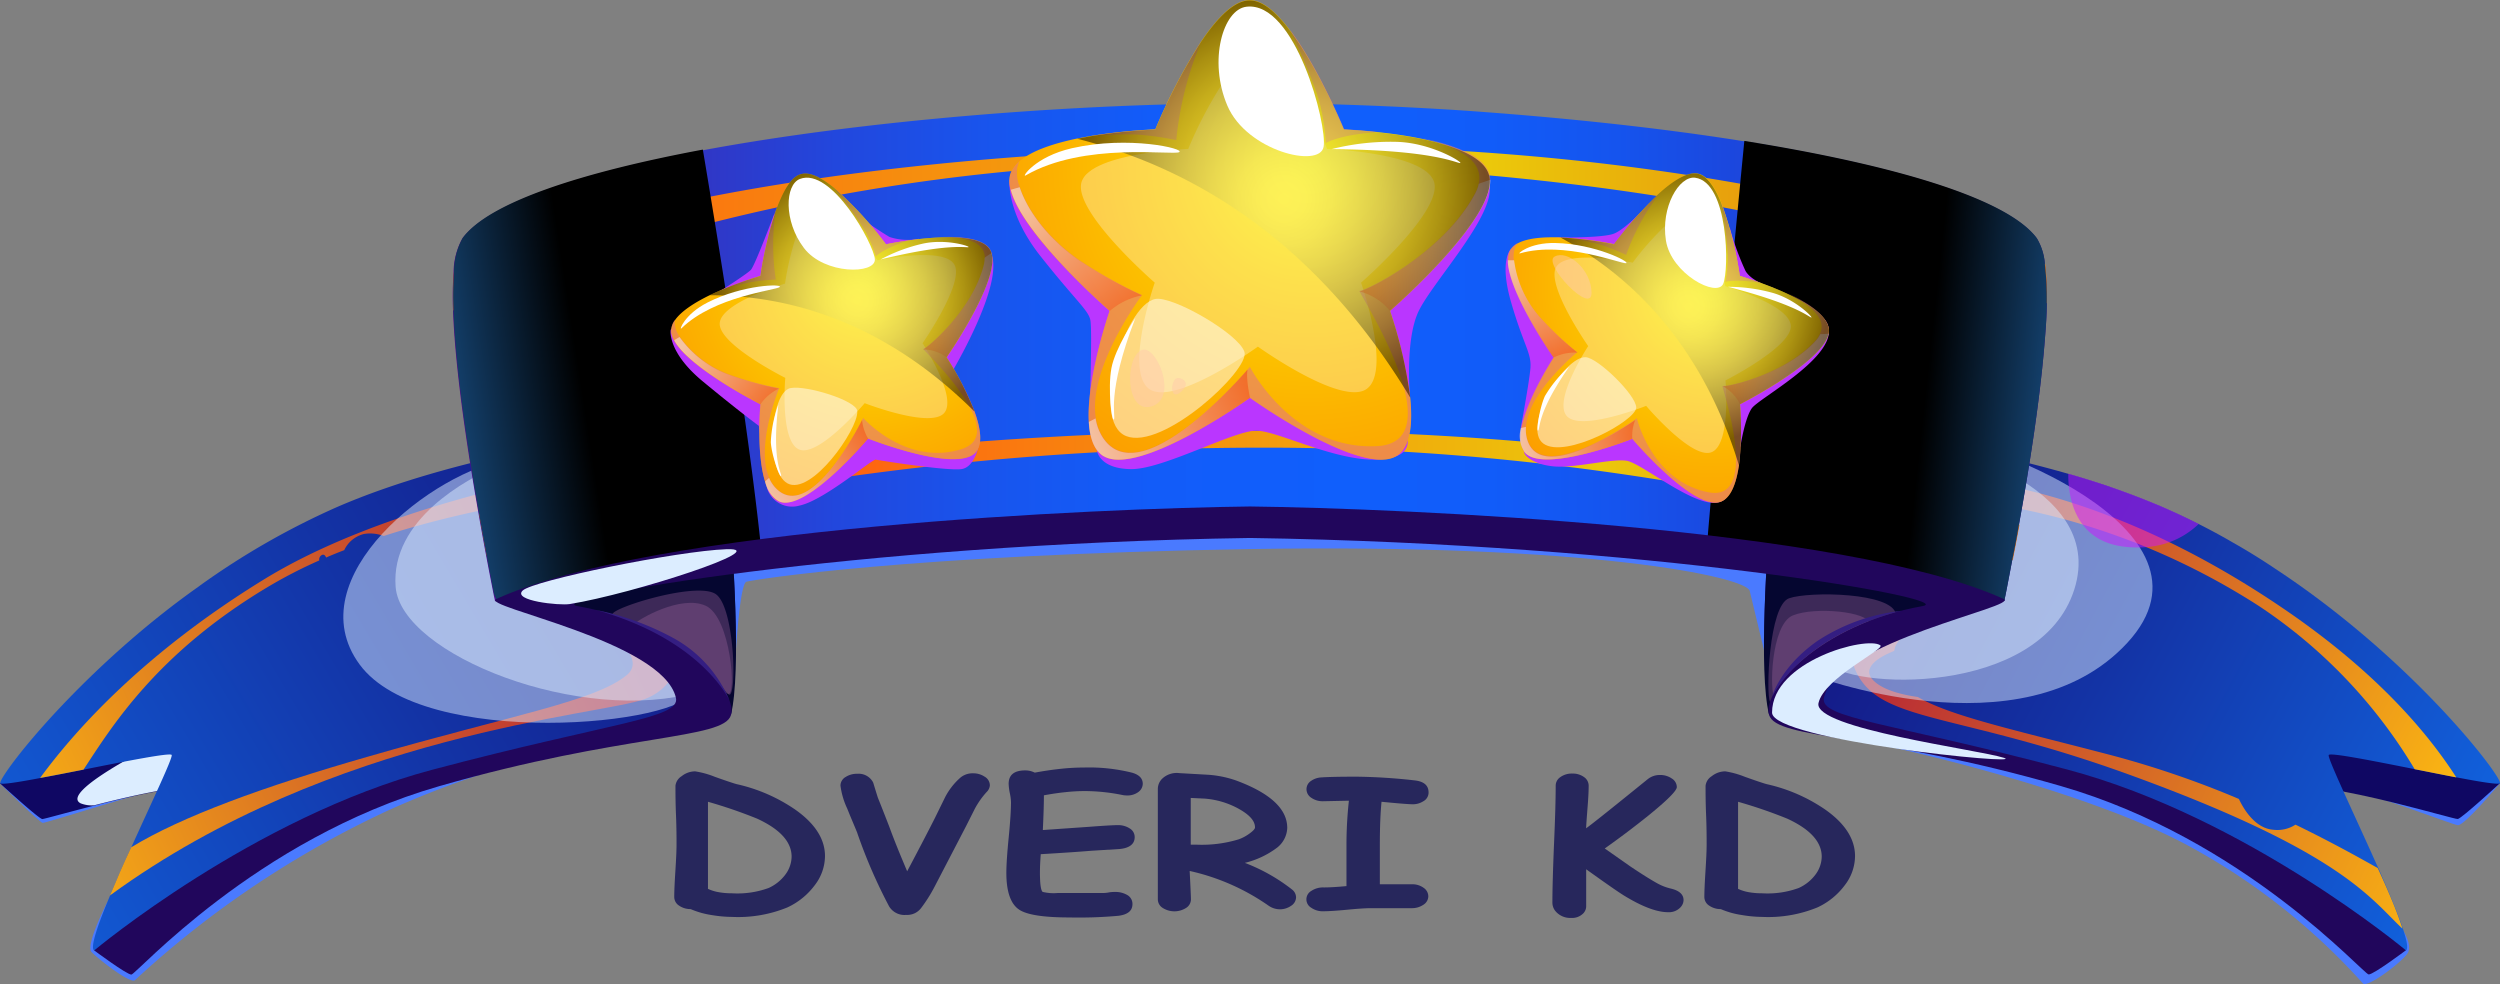 <svg xmlns="http://www.w3.org/2000/svg" xmlns:xlink="http://www.w3.org/1999/xlink" viewBox="0 0 371.49 146.22"><rect x="0" y="0" width="371.49" height="146.22" fill="#808080" stroke="none"/><defs><style>.cls-1{isolation:isolate;}.cls-2{fill:#4a7aff;}.cls-3{fill:#0f0763;}.cls-4,.cls-8{fill:#dcedff;}.cls-22,.cls-23,.cls-26,.cls-27,.cls-28,.cls-29,.cls-35,.cls-36,.cls-37,.cls-4,.cls-40,.cls-41,.cls-42,.cls-44,.cls-8{mix-blend-mode:multiply;}.cls-5{fill:url(#linear-gradient);}.cls-6{fill:url(#linear-gradient-2);}.cls-7{fill:url(#linear-gradient-3);}.cls-22,.cls-26,.cls-27,.cls-28,.cls-29,.cls-30,.cls-31,.cls-35,.cls-36,.cls-37,.cls-38,.cls-40,.cls-41,.cls-42,.cls-43,.cls-44,.cls-8{opacity:0.5;}.cls-9{fill:url(#linear-gradient-4);}.cls-10{fill:url(#linear-gradient-5);}.cls-11{fill:url(#linear-gradient-6);}.cls-12{fill:#050630;}.cls-13{fill:#925d94;opacity:0.4;mix-blend-mode:overlay;}.cls-14{fill:url(#linear-gradient-7);}.cls-15{fill:url(#linear-gradient-8);}.cls-16{fill:url(#linear-gradient-9);}.cls-17{fill:url(#linear-gradient-10);}.cls-18,.cls-19,.cls-30,.cls-38,.cls-43{mix-blend-mode:screen;}.cls-18{fill:url(#linear-gradient-11);}.cls-19{fill:url(#linear-gradient-12);}.cls-20{fill:#21065c;}.cls-21{fill:#341e82;}.cls-22{fill:#cf14ff;}.cls-23{fill:#ba36ff;}.cls-24{fill:url(#Безымянный_градиент_2);}.cls-25,.cls-31,.cls-32,.cls-33{fill:#fff;}.cls-25{opacity:0.3;}.cls-25,.cls-31,.cls-32{mix-blend-mode:soft-light;}.cls-26{fill:#e07090;}.cls-27{fill:url(#linear-gradient-13);}.cls-28{fill:url(#linear-gradient-14);}.cls-29{fill:url(#linear-gradient-15);}.cls-30{fill:url(#radial-gradient);}.cls-34{fill:url(#Безымянный_градиент_2-2);}.cls-35{fill:url(#linear-gradient-16);}.cls-36{fill:url(#linear-gradient-17);}.cls-37{fill:url(#linear-gradient-18);}.cls-38{fill:url(#radial-gradient-2);}.cls-39{fill:url(#Безымянный_градиент_2-3);}.cls-40{fill:url(#linear-gradient-19);}.cls-41{fill:url(#linear-gradient-20);}.cls-42{fill:url(#linear-gradient-21);}.cls-43{fill:url(#radial-gradient-3);}.cls-44{fill:#ffcbab;}.cls-45{fill:#27275c;}</style><linearGradient id="linear-gradient" x1="-37.42" y1="159.49" x2="143.01" y2="52.62" gradientUnits="userSpaceOnUse"><stop offset="0" stop-color="#1079fa"/><stop offset="0.13" stop-color="#1168e5"/><stop offset="0.54" stop-color="#1333a5"/><stop offset="0.84" stop-color="#14127d"/><stop offset="1" stop-color="#15056e"/></linearGradient><linearGradient id="linear-gradient-2" x1="96.99" y1="70.29" x2="-8.18" y2="120.27" gradientUnits="userSpaceOnUse"><stop offset="0" stop-color="#a8083e"/><stop offset="1" stop-color="#ffbf10"/></linearGradient><linearGradient id="linear-gradient-3" x1="105.52" y1="88.22" x2="0.34" y2="138.2" xlink:href="#linear-gradient-2"/><linearGradient id="linear-gradient-4" x1="392.28" y1="144.54" x2="243.46" y2="64.35" xlink:href="#linear-gradient"/><linearGradient id="linear-gradient-5" x1="272.08" y1="62.18" x2="370.59" y2="117.35" xlink:href="#linear-gradient-2"/><linearGradient id="linear-gradient-6" x1="261.46" y1="83.67" x2="370.13" y2="137.01" xlink:href="#linear-gradient-2"/><linearGradient id="linear-gradient-7" x1="67.34" y1="52.22" x2="304.16" y2="52.22" gradientUnits="userSpaceOnUse"><stop offset="0" stop-color="#540787"/><stop offset="0.07" stop-color="#431da4"/><stop offset="0.15" stop-color="#3135c4"/><stop offset="0.24" stop-color="#2247dd"/><stop offset="0.34" stop-color="#1855ee"/><stop offset="0.44" stop-color="#125cf9"/><stop offset="0.56" stop-color="#105ffc"/><stop offset="0.65" stop-color="#115cf9"/><stop offset="0.73" stop-color="#1554ee"/><stop offset="0.81" stop-color="#1c46dc"/><stop offset="0.88" stop-color="#2532c3"/><stop offset="0.96" stop-color="#3119a3"/><stop offset="1" stop-color="#3a078b"/></linearGradient><linearGradient id="linear-gradient-8" x1="67.34" y1="33.9" x2="304.15" y2="33.9" gradientUnits="userSpaceOnUse"><stop offset="0" stop-color="#ff5f10"/><stop offset="0.65" stop-color="#ebc80b"/><stop offset="1" stop-color="#e46e0d"/></linearGradient><linearGradient id="linear-gradient-9" x1="71.18" y1="76.23" x2="107.33" y2="76.23" xlink:href="#linear-gradient-8"/><linearGradient id="linear-gradient-10" x1="121.89" y1="73.63" x2="300.03" y2="73.63" xlink:href="#linear-gradient-8"/><linearGradient id="linear-gradient-11" x1="42.62" y1="62.85" x2="86.26" y2="56.13" gradientUnits="userSpaceOnUse"><stop offset="0" stop-color="#2e97ff"/><stop offset="1"/></linearGradient><linearGradient id="linear-gradient-12" x1="327.49" y1="60.36" x2="286.37" y2="55.89" xlink:href="#linear-gradient-11"/><radialGradient id="Безымянный_градиент_2" cx="194.62" cy="24.26" r="63.73" gradientUnits="userSpaceOnUse"><stop offset="0" stop-color="#fcf800"/><stop offset="0.27" stop-color="#fcd400"/><stop offset="0.58" stop-color="#fcb300"/><stop offset="0.83" stop-color="#fc9e00"/><stop offset="1" stop-color="#fc9700"/></radialGradient><linearGradient id="linear-gradient-13" x1="202.01" y1="36.46" x2="221.45" y2="36.46" gradientUnits="userSpaceOnUse"><stop offset="0" stop-color="#f63f00"/><stop offset="1" stop-color="#fafafa"/></linearGradient><linearGradient id="linear-gradient-14" x1="186.71" y1="56.73" x2="162.65" y2="66.48" xlink:href="#linear-gradient-13"/><linearGradient id="linear-gradient-15" x1="168.69" y1="47.71" x2="153.1" y2="28.73" xlink:href="#linear-gradient-13"/><radialGradient id="radial-gradient" cx="190.76" cy="29.53" r="30.11" gradientUnits="userSpaceOnUse"><stop offset="0" stop-color="#fff261"/><stop offset="0.11" stop-color="#faee5f"/><stop offset="0.23" stop-color="#ede15a"/><stop offset="0.36" stop-color="#d6cb52"/><stop offset="0.5" stop-color="#b7ad46"/><stop offset="0.64" stop-color="#8e8736"/><stop offset="0.78" stop-color="#5c5823"/><stop offset="0.92" stop-color="#23210d"/><stop offset="1"/></radialGradient><radialGradient id="Безымянный_градиент_2-2" cx="134.31" cy="26.02" r="43.74" gradientTransform="translate(-7.56 48.12) rotate(-14.16)" xlink:href="#Безымянный_градиент_2"/><linearGradient id="linear-gradient-16" x1="139.39" y1="34.39" x2="152.73" y2="34.39" gradientTransform="translate(-7.56 48.12) rotate(-14.16)" xlink:href="#linear-gradient-13"/><linearGradient id="linear-gradient-17" x1="128.89" y1="48.3" x2="112.37" y2="55" gradientTransform="translate(-7.56 48.12) rotate(-14.16)" xlink:href="#linear-gradient-13"/><linearGradient id="linear-gradient-18" x1="116.52" y1="42.12" x2="105.82" y2="29.09" gradientTransform="translate(-7.56 48.12) rotate(-14.16)" xlink:href="#linear-gradient-13"/><radialGradient id="radial-gradient-2" cx="131.67" cy="29.64" r="20.67" gradientTransform="translate(-7.56 48.12) rotate(-14.16)" xlink:href="#radial-gradient"/><radialGradient id="Безымянный_градиент_2-3" cx="296.05" cy="22.48" r="43.74" gradientTransform="matrix(0.97, 0.24, -0.24, 0.97, -27.48, -50.2)" xlink:href="#Безымянный_градиент_2"/><linearGradient id="linear-gradient-19" x1="301.13" y1="30.84" x2="314.47" y2="30.84" gradientTransform="matrix(0.97, 0.24, -0.24, 0.97, -27.48, -50.2)" xlink:href="#linear-gradient-13"/><linearGradient id="linear-gradient-20" x1="290.63" y1="44.75" x2="274.11" y2="51.45" gradientTransform="matrix(0.97, 0.24, -0.24, 0.97, -27.48, -50.2)" xlink:href="#linear-gradient-13"/><linearGradient id="linear-gradient-21" x1="278.26" y1="38.57" x2="267.56" y2="25.54" gradientTransform="matrix(0.97, 0.24, -0.24, 0.97, -27.48, -50.2)" xlink:href="#linear-gradient-13"/><radialGradient id="radial-gradient-3" cx="293.41" cy="26.09" r="20.67" gradientTransform="matrix(0.97, 0.24, -0.24, 0.97, -27.48, -50.2)" xlink:href="#radial-gradient"/></defs><g class="cls-1"><g id="Слой_2" data-name="Слой 2"><g id="Layer_1" data-name="Layer 1"><path class="cls-2" d="M0,116.4s5.89,5.85,6.35,5.88S23.45,117,24.67,117,0,116.4,0,116.4Z"/><path class="cls-2" d="M15.87,134.2s-3.19,6.27-2.28,7.25,5.63,4.68,6.43,4.23a145.68,145.68,0,0,1,38-25.41,145,145,0,0,1,47.47-12.13S31.22,110,15.87,134.2Z"/><path class="cls-2" d="M109.31,97.36s.59-10.63,1.61-10.92,23.86-4,74.69-4.85S259.47,85.73,260,87.8s4,16.67,4,16.67S270.9,76,270.24,75.26,91.08,77.92,91.08,77.92Z"/><path class="cls-2" d="M371.47,116.4s-5.27,6.34-6.25,6.22-13.33-5-16.86-5.34S368.11,113.31,371.47,116.4Z"/><path class="cls-2" d="M357,138.12s1.5,2.24.8,3.47-6,5.28-6.68,4.54a96.71,96.71,0,0,0-25.56-20.25C309.79,117.21,281,111,281,111s46.09-4.27,54.55,3.78S357,138.12,357,138.12Z"/><path class="cls-3" d="M30.38,116.83a32.25,32.25,0,0,0-5.64.52c-3.45.57-7.39,1.5-10.74,2.36,0,0,0,0,0,0-4.2,1.07-7.47,2-7.72,2C5.7,121.62,0,116.4,0,116.4L30.7,99.52S37.45,117,30.38,116.83Z"/><path class="cls-4" d="M30.84,115.3s-2.71,1-6.1,2c-3.45.57-7.39,1.5-10.74,2.36,0,0,0,0,0,0a4.44,4.44,0,0,1-2-.28c-3.36-1.65,11.54-9,11.54-9Z"/><path class="cls-3" d="M371.47,116.39s-5.68,5.23-6.25,5.31-17.06-5-24.12-4.88-.31-17.3-.31-17.3Z"/><path class="cls-5" d="M108.61,106.23c-2.91,1.48-27.42,2.86-48.35,10a103.15,103.15,0,0,0-14.13,6.23l-1.29.67c-3.32,1.77-6.56,3.63-9.61,5.48C23.91,135.47,15.15,141.9,14,141.24c-.66-.39.53-3.81,2.36-8.18.93-2.24,2-4.71,3.15-7.15,3.07-6.8,6.21-13.36,6-13.73s-6.72.91-13.06,2.18c-2.27.44-4.51.89-6.46,1.25h0c-3.27.62-5.69,1-5.92.79C-.43,116,6.86,106,19.29,95.2c3.09-2.68,6.49-5.4,10.17-8l.35-.26A113.8,113.8,0,0,1,50,75.38c17.68-7.69,40.66-10.63,40.66-10.63l7.56,3,8,3.18h0l1.66.66s0,.3.1.86.12,1.25.21,2.06C108.9,81.28,110.07,96.19,108.61,106.23Z"/><path class="cls-6" d="M123.64,64.75v5s-7,.11-17.37,1.19h0c-13,1.36-32.17,3.15-49.26,8.71a5.54,5.54,0,0,0-2.94-.3,4.39,4.39,0,0,0-2.92,2.4c-.91.35-1.81.71-2.69,1.1-.09-.23-.33-.64-.76-.29a.76.76,0,0,0-.26.72h0a70.44,70.44,0,0,0-7.64,3.94c-16.62,9.92-23.28,20.91-27.39,27.14-2.27.45-4.51.89-6.45,1.24C11.25,108.37,21.5,97,39.16,86.14c16.23-10,40.65-15.48,59.06-18.39C112.82,65.43,123.64,64.75,123.64,64.75Z"/><path class="cls-7" d="M95.86,103.86c-6.51,2.46-46.25,4.93-79.52,29.2.93-2.24,2-4.71,3.15-7.15,7.39-4.52,19.56-9,35.17-13.47,21.48-6.22,33.69-8.2,38.47-12.12S81.87,88.38,81.87,88.38l19.58,3.92S102.76,101.25,95.86,103.86Z"/><path class="cls-8" d="M75.71,68.24C64.5,69.89,44,85.87,53.43,98.73s48.67,9,49.51,3.83S84,67,75.71,68.24Z"/><path class="cls-8" d="M73.7,69.31C69.56,71.12,58,77.15,58.79,87.22s27.65,20.65,45,15.57S85.68,64.09,73.7,69.31Z"/><path class="cls-9" d="M371.47,116.39c-.24.23-2.91-.2-6.44-.88-1.9-.36-4-.79-6.18-1.21l-1.66-.33c-5.67-1.12-10.93-2.14-11.15-1.78s3.15,7.47,6.35,14.56c.33.74.66,1.48,1,2.2,1.51,3.44,2.89,6.7,3.66,9,.61,1.83.83,3.06.46,3.28-1.5.86-15.82-10.22-31.9-18.62a117.64,117.64,0,0,0-11.88-5.45l-.34-.12c-.72-.27-1.44-.54-2.15-.78-20.93-7.18-45.45-8.56-48.35-10-1.47-10-.29-25,.37-31.72.08-.82.15-1.51.21-2.06s.09-.86.09-.86l17.29-6.84a196.89,196.89,0,0,1,26.5,5.63,116.85,116.85,0,0,1,14.14,5c1.78.78,3.54,1.6,5.25,2.47,1.56.78,3.07,1.6,4.56,2.45l.5.29Q335,82.43,338,84.45C358.87,98.16,372.07,115.82,371.47,116.39Z"/><path class="cls-10" d="M365,115.52c-1.9-.36-4-.79-6.19-1.22A75.6,75.6,0,0,0,335.59,90c-30.49-19.56-59.18-16.11-60.3-16l11.15-3.12s22.25-1.14,52.46,19.28C352.44,99.29,360.39,108.33,365,115.52Z"/><path class="cls-11" d="M357,138c-4.78-4.48-9-11.42-40.66-22.91-24.34-8.82-35.75-7.81-39.91-14.17-4.65-7.11,5.08-11.54,5.08-11.54l13.11-.63s-12.13,4.05-13.06,7.55c0,.15-.07.29-.1.43-1.76.7-5,2.32-3.14,4.32,1.43,1.51,4.38,2.2,6.67,2.52,4.83,2.85,14.45,4.9,29,8.72a142,142,0,0,1,18.7,6.43c.7,1.5,2.42,4.39,5.13,4.58a4.94,4.94,0,0,0,3.28-.76c5.27,2.56,9.48,4.91,12.22,6.45C354.89,132.39,356.27,135.65,357,138Z"/><path class="cls-8" d="M268.64,100.13s31.85,12.36,47.49-4.63-22.59-30.88-29.68-30.75S268.64,100.13,268.64,100.13Z"/><path class="cls-8" d="M286.24,65.68s27.06,5.87,22,21.89-33.78,15-37,10.7S280,65.89,286.24,65.68Z"/><path class="cls-12" d="M108.61,106.23c-6.56-12.45-31.73-15.81-31.73-15.81l31.15-18c.06.56.12,1.26.21,2.07C108.9,81.28,110.21,99.73,108.61,106.23Z"/><path class="cls-13" d="M91.17,91.41c-1.72-.63,12.26-5.17,15.2-3.12s3.17,16.36,1.82,14.83A45.1,45.1,0,0,0,91.17,91.41Z"/><path class="cls-13" d="M94.28,92.72c.47-.62,6.89-4.41,10.6-2.7s4.61,13.49,3.31,13.1S93.88,93.24,94.28,92.72Z"/><path class="cls-12" d="M262.88,106.23c6.56-12.45,31.72-15.81,31.72-15.81l-31.14-18c-.06.56-.13,1.26-.21,2.07C262.59,81.28,261.28,99.73,262.88,106.23Z"/><path class="cls-13" d="M263,104.24c-.59-1.16-.16-14.29,2.85-15.34s15.38-.88,15.87,2.37S263.64,105.46,263,104.24Z"/><path class="cls-13" d="M263.72,103.72c-.8-.63-.63-10.91,2.69-12.27s11.33-.53,11.37,1.22S265.1,104.81,263.72,103.72Z"/><path class="cls-14" d="M304.14,45.06c0,1.95-.17,4.08-.36,6.33C303.06,60,301.41,70.27,300,78c-.34,2-.68,3.73-1,5.28-.59,3.1-1,5.28-1.17,6,0,.13-15.09-4.7-44.18-8.26-10.33-1.26-22.45-2.37-36.3-3-9.71-.47-20.27-.72-31.66-.66h-.64a525,525,0,0,0-72,4.3c-23.15,3.11-36.35,6.87-39,7.56a1.66,1.66,0,0,1-.5.12c0-.18-.1-.49-.18-.91-.23-1.17-.63-3.19-1.12-5.79-.34-1.82-.73-3.92-1.12-6.2-1.29-7.31-2.73-16.5-3.43-24.4-.18-2-.31-4-.38-5.8a51.4,51.4,0,0,1,.08-5.79,10.52,10.52,0,0,1,1.3-5c3.93-5.29,17.68-9.74,35.68-13.11,24-4.48,55.5-7,81.31-7l4.35,0c8.65.1,17.82.46,27.06,1.06,14.46,1,29.09,2.52,42.1,4.6,21.74,3.48,39,8.43,43.47,14.45a8.65,8.65,0,0,1,1.2,4A42.64,42.64,0,0,1,304.14,45.06Z"/><path class="cls-15" d="M304.14,45.06a190.69,190.69,0,0,0-20.68-7.59c-1-1.64-3.38-4.11-8.53-5.76s-11.64-1-15.66-.27c-19.26-3.85-43.35-6.67-73.66-7.3-53.89-1.12-95.6,12-118.23,22a53.74,53.74,0,0,1,.08-5.78c11.74-5.18,44.79-17.1,116.75-18.59,54.18-1.12,96.74,8.72,119.72,17.51A42.64,42.64,0,0,1,304.14,45.06Z"/><path class="cls-16" d="M107.33,73.92a324.8,324.8,0,0,0-35,8.63c-.35-1.83-.73-3.93-1.13-6.21,7.46-1.77,19.38-4.19,34.73-6.42A3.74,3.74,0,0,0,107.33,73.92Z"/><path class="cls-17" d="M187.42,64a591.93,591.93,0,0,0-64,3.67,4.12,4.12,0,0,1-1.49,3.75,442.72,442.72,0,0,1,65.39-4.9c47.63-.12,88.75,9.9,111.77,16.73.3-1.56.64-3.33,1-5.28C277.5,72,235.52,63.87,187.42,64ZM124.7,70.21c-2.36-.16.47-2.2,1.74-2C128.57,68.54,127.07,70.37,124.7,70.21Z"/><path class="cls-18" d="M113.1,81.56c-23.15,3.11-36.35,6.87-39,7.56L73.75,89l-.32-.68c-.23-1.17-.63-3.19-1.12-5.79-.34-1.82-.73-3.92-1.12-6.2-1.29-7.31-2.73-16.5-3.43-24.4-.18-2-.31-4-.38-5.8a51.4,51.4,0,0,1,.08-5.79,10.52,10.52,0,0,1,1.3-5c3.93-5.29,17.68-9.74,35.68-13.11C106.54,34.72,111.26,63.59,113.1,81.56Z"/><path class="cls-19" d="M304.14,45.06c0,1.95-.17,4.08-.36,6.33C303.06,60,301.41,70.27,300,78c-.34,2-.68,3.73-1,5.28-.59,3.1-1,5.28-1.17,6,0,.13-15.09-4.7-44.18-8.26,1.55-18.46,4.18-46,5.55-60.08,21.74,3.48,39,8.43,43.47,14.45a8.65,8.65,0,0,1,1.2,4A42.64,42.64,0,0,1,304.14,45.06Z"/><path class="cls-20" d="M185.74,75.26c-22.37.27-88.61,3.1-112,13.75-2.53,1.15,24.76,6.21,26.7,14.68.71,3.09-9.58,3.62-36.2,10.69S14,141.23,14,141.23s4.82,3.59,5.52,3.59,18.4-20.12,45.75-28,42.31-6.89,43.35-10.57S101.09,92.78,85.8,90.06c-5.73-1,40.78-9.23,99.94-10.12,59.16.89,105.67,9.1,99.95,10.12-15.29,2.72-23.86,12.49-22.81,16.17s16,2.67,43.35,10.57,45,28,45.75,28,5.52-3.59,5.52-3.59-23.65-19.77-50.27-26.85-36.91-7.6-36.2-10.69C273,95.22,300.26,90.16,297.73,89,274.36,78.36,208.12,75.53,185.74,75.26Z"/><path class="cls-21" d="M88.48,90.62a41.06,41.06,0,0,1,11.76,4.29,18.79,18.79,0,0,1,8.17,9.2S104.34,95,88.48,90.62Z"/><path class="cls-21" d="M263.32,103.52s1.17-4.38,6.76-8.29a28.28,28.28,0,0,1,12.45-4.46S268.87,93.67,263.32,103.52Z"/><path class="cls-4" d="M84.66,89.76c-1.56.25-8.55-.49-7-2s23-5.89,30.29-6.15S94.08,88.24,84.66,89.76Z"/><path class="cls-4" d="M279.41,95.89c-2-1.43-16.08,2.32-16.09,10,0,4.13,38.19,7.93,34.46,6.72s-28.39-4.36-27.56-8.13S280.2,96.45,279.41,95.89Z"/><path class="cls-22" d="M326.73,77.85c-2,1.91-5.5,4.05-11.12,3.38-7.63-.91-8.31-8-8.27-10.85a116.85,116.85,0,0,1,14.14,5C323.26,76.16,325,77,326.73,77.85Z"/><path class="cls-23" d="M150,26.72s-.5,4.89,4.64,11.38S161.62,46,162,47.46s-.18,14.07,0,14.16a39.72,39.72,0,0,1,1,5.28c0,.19.43,2.78,5.1,2.81S183,64.15,186.53,64s14.47,6.07,20.9,3.81-6.65-14.72-6.65-14.72l8.75,6s-.81-8.56,1.29-12.88,11-13.81,10.54-18.41S150,26.72,150,26.72Z"/><path class="cls-23" d="M115,31.92s-2.76,7.37-3.4,8.15-7.94,5.29-7.94,5.29l-4,3.64s-.59,3.24,4.78,7.68,8.32,6.6,8.32,6.6l1.3,9.49a3.9,3.9,0,0,0,4.73,2.36c3.68-.76,10.81-6.94,11.34-6.83s10.57,1.71,12.73,1.41,2.67-4,2.67-4l-4.19-10.22s8.09-13.5,5.89-17.88-13.89,1.58-13.89,1.58l3.26-3.72a8.6,8.6,0,0,1-4.43-.26,47.63,47.63,0,0,1-5.9-4.19Z"/><path class="cls-23" d="M245.11,30.16s-3.53,4-5.43,4.61-8.22.52-8.22.52L224.55,37s-1.86,1.52,0,7.94,3.06,7.51,2.86,9.81S226,63.35,226,63.6s.42,3.14.47,3.61,1.35,1.83,4.47,2.1,8.37-1.17,10.72-.85,10.68,7.51,14.06,6.07-2.52-7.28-2.39-7.4,5.29-.77,5.29-.77.64-4.21,1.69-5.69S272.13,53.5,271.77,49s-11.15-3.57-11.15-3.57l3-2.61s-3.22-.83-4.24-2.55a39.18,39.18,0,0,1-2.3-6.32Z"/><path class="cls-24" d="M206.55,46.19a66.81,66.81,0,0,1,3,12.88c.38,3.73.1,7.16-1.82,8.55-5,3.65-22-8.52-22-8.52s-17,12.17-22,8.52,1.16-21.43,1.16-21.43-16.66-14.46-14.75-20.36A4.15,4.15,0,0,1,151.45,24c1.82-1.62,5.18-2.7,8.63-3.42l1.91-.36h0a81.24,81.24,0,0,1,9.68-1,84.86,84.86,0,0,1,6.78-13c2.3-3.43,4.89-6.2,7.24-6.2,2,0,4.06,1.91,6,4.51,4.3,5.69,8,14.71,8,14.71s2.13.08,5.06.4c1.87.19,4.06.49,6.24.93,4.73.95,9.35,2.56,10.23,5.28C223.21,31.73,206.55,46.19,206.55,46.19Z"/><path class="cls-25" d="M202.25,42s4.55,13.1.85,15.78-16.18-6.27-16.18-6.27-12.49,9-16.18,6.27.85-15.78.85-15.78-12.27-10.65-10.86-15a3,3,0,0,1,.93-1.31c1.59-1.41,4.76-2.27,7.77-2.79h0a59.06,59.06,0,0,1,7.13-.76,61.53,61.53,0,0,1,5-9.59c1.69-2.53,3.6-4.57,5.33-4.57,1.44,0,3,1.4,4.45,3.32a57.73,57.73,0,0,1,5.87,10.84s1.57.06,3.73.29c1.38.14,3,.37,4.6.69,3.49.7,6.89,1.88,7.54,3.88C214.52,31.31,202.25,42,202.25,42Z"/><path class="cls-26" d="M206.55,46.19s6.18,17.79,1.16,21.43-22-8.52-22-8.52-17,12.17-22,8.52c-1.26-.92-1.82-2.73-1.94-4.93-.36-6.54,3.1-16.5,3.1-16.5s-13.06-11.34-14.72-18a4.26,4.26,0,0,1,0-2.32A4.15,4.15,0,0,1,151.45,24a8.79,8.79,0,0,0-.29.95,5.47,5.47,0,0,0,.36,2.79c.95,2.92,3.63,7.22,8.83,10.89a66.54,66.54,0,0,0,9.35,5.22s-8.1,10.8-6.86,18.28a7.3,7.3,0,0,0,1,2.74c5.19,8.28,19.35-7.4,21.58-10l.31-.35s6.4,12.44,18.92,11.77c11.68-.63-2.88-23-2.65-23.06,1.06-.11,12.3-5.49,17.13-14.4a5.66,5.66,0,0,0,.61-1.59c.73-3.49-3.21-5.46-8.69-6.76,4.73.95,9.35,2.56,10.23,5.28a2.92,2.92,0,0,1,.16.89C221.66,33.07,206.55,46.19,206.55,46.19Z"/><path class="cls-26" d="M178.5,6.2a49.93,49.93,0,0,0-3.71,14.62A43.41,43.41,0,0,0,169,20a46.87,46.87,0,0,0-7,.24,81.24,81.24,0,0,1,9.68-1A84.86,84.86,0,0,1,178.5,6.2Z"/><path class="cls-26" d="M204.82,19.62C199,20,197,21.26,197,21.26a28.37,28.37,0,0,0-.85-5.76c-.64-2.71-3.11-8.22-4.4-11,4.3,5.69,8,14.71,8,14.71S201.89,19.3,204.82,19.62Z"/><path class="cls-27" d="M221.45,26.72c.21,6.35-14.9,19.47-14.9,19.47A8.71,8.71,0,0,0,202,43.3c1.06-.11,12.3-5.49,17.13-14.4a5.66,5.66,0,0,0,.61-1.59C220.38,27.07,221,26.87,221.45,26.72Z"/><path class="cls-28" d="M185.74,59.1s-17,12.17-22,8.52c-1.26-.92-1.82-2.73-1.94-4.93l1-.52a7.3,7.3,0,0,0,1,2.74c5.19,8.28,19.35-7.4,21.58-10C185.28,55.4,185.22,56.51,185.74,59.1Z"/><path class="cls-29" d="M169.7,43.89a10.31,10.31,0,0,0-4.77,2.3s-13.06-11.34-14.72-18l1.31-.37c.95,2.92,3.63,7.22,8.83,10.89A66.54,66.54,0,0,0,169.7,43.89Z"/><path class="cls-30" d="M206.55,46.19a66.81,66.81,0,0,1,3,12.88C194.88,34.74,176,24.66,160.08,20.62l1.91-.36h0a81.24,81.24,0,0,1,9.68-1,84.86,84.86,0,0,1,6.78-13c2.3-3.43,4.89-6.2,7.24-6.2,2,0,4.06,1.91,6,4.51,4.3,5.69,8,14.71,8,14.71s2.13.08,5.06.4c1.87.19,4.06.49,6.24.93,4.73.95,9.35,2.56,10.23,5.28C223.21,31.73,206.55,46.19,206.55,46.19Z"/><path class="cls-31" d="M171.66,44.43c-4.65.92-9.75,18.2-4.32,20.37s18.4-9.82,17.58-12.5S174.23,43.92,171.66,44.43Z"/><path class="cls-32" d="M185.21,1c-3.46.41-5.7,8-2.82,14.72s13.7,9.34,14.29,6.11S192.46.12,185.21,1Z"/><path class="cls-33" d="M188.46,3.59c-2.55-.7-4.3,6.58-1.54,11.52s9.17,6.27,9.29,4.44S193.33,4.91,188.46,3.59Z"/><path class="cls-32" d="M152.41,26.07c-.69.4,1.35-2.79,6.89-4.05,8.42-1.91,16.86.08,15.92.59S161.05,21.05,152.41,26.07Z"/><path class="cls-32" d="M197.86,22.16a36,36,0,0,1,9.75-1.08c5.23.17,9.93,3.15,9.35,3.15S213,22.28,197.86,22.16Z"/><path class="cls-32" d="M168.71,47.25s-3,4.44-3.56,7.47.06,8.12.38,7.59S164.33,58.68,168.71,47.25Z"/><path class="cls-34" d="M140.66,53.09a46.21,46.21,0,0,1,4.15,8.07c.88,2.41,1.26,4.75.22,6-2.72,3.27-16.05-2-16.05-2s-9.24,11-13.19,9.36S113,60.07,113,60.07,99.45,53.25,99.74,49a2.75,2.75,0,0,1,.54-1.4c.94-1.38,3-2.67,5.17-3.73.4-.19.8-.38,1.2-.55l0,0A57.31,57.31,0,0,1,113,41a58.44,58.44,0,0,1,2.32-9.8c1-2.67,2.21-5,3.78-5.34,1.3-.33,3,.58,4.78,2a54.1,54.1,0,0,1,7.77,8.45s1.43-.31,3.44-.59c1.27-.19,2.78-.35,4.31-.43,3.31-.16,6.65.14,7.69,1.79C149.32,40.67,140.66,53.09,140.66,53.09Z"/><path class="cls-25" d="M137.09,51s5.23,8,3.22,10.36-11.82-1.45-11.82-1.45-6.81,8.06-9.72,6.89-2.08-10.65-2.08-10.65-10-5-9.74-8.15a2.09,2.09,0,0,1,.39-1c.82-1.2,2.79-2.3,4.7-3.15h0a41.11,41.11,0,0,1,4.61-1.7,42.24,42.24,0,0,1,1.72-7.22c.7-2,1.62-3.65,2.78-3.94,1-.24,2.22.43,3.52,1.47a39.42,39.42,0,0,1,5.72,6.22s1.06-.23,2.53-.43c.94-.14,2.06-.26,3.18-.32,2.43-.12,4.9.1,5.67,1.32C143.46,41.85,137.09,51,137.09,51Z"/><path class="cls-26" d="M140.66,53.09s7.1,10.79,4.37,14.06-16.05-2-16.05-2-9.24,11-13.19,9.36a4.32,4.32,0,0,1-2.11-3c-1.34-4.29-.71-11.51-.71-11.51s-10.59-5.35-12.83-9.52a2.92,2.92,0,0,1-.4-1.55,2.75,2.75,0,0,1,.54-1.4c0,.22,0,.44,0,.68a3.8,3.8,0,0,0,.71,1.8,15.83,15.83,0,0,0,7.7,5.76,45.27,45.27,0,0,0,7.1,1.9s-3.57,8.55-1.49,13.32a5,5,0,0,0,1.13,1.66c4.84,4.63,11.64-8.18,12.69-10.26l.14-.29s6.35,7.2,14.57,4.65c7.66-2.38-5.79-14.84-5.63-14.89.68-.26,7.26-5.72,9-12.46a4.2,4.2,0,0,0,.14-1.16c-.1-2.44-3.06-3.09-6.92-3,3.31-.16,6.65.14,7.69,1.79a2.69,2.69,0,0,1,.26.57C148.51,41.82,140.66,53.09,140.66,53.09Z"/><path class="cls-26" d="M115.28,31.19a34.45,34.45,0,0,0,0,10.35,30.51,30.51,0,0,0-4,.44,33.07,33.07,0,0,0-4.61,1.32A57.31,57.31,0,0,1,113,41,58.44,58.44,0,0,1,115.28,31.19Z"/><path class="cls-26" d="M135.05,35.7c-3.83,1.23-4.91,2.4-4.91,2.4a19.24,19.24,0,0,0-1.53-3.69,54.57,54.57,0,0,0-4.77-6.57,54.1,54.1,0,0,1,7.77,8.45S133,36,135.05,35.7Z"/><path class="cls-35" d="M147.31,37.63c1.2,4.19-6.65,15.46-6.65,15.46a5.9,5.9,0,0,0-3.5-1.16c.68-.26,7.26-5.72,9-12.46a4.2,4.2,0,0,0,.14-1.16A12,12,0,0,1,147.31,37.63Z"/><path class="cls-36" d="M129,65.17s-9.24,11-13.19,9.36a4.32,4.32,0,0,1-2.11-3l.58-.52a5,5,0,0,0,1.13,1.66c4.84,4.63,11.64-8.18,12.69-10.26A6.5,6.5,0,0,0,129,65.17Z"/><path class="cls-37" d="M115.75,57.74A7,7,0,0,0,113,60.07s-10.59-5.35-12.83-9.52l.81-.47a15.83,15.83,0,0,0,7.7,5.76A45.27,45.27,0,0,0,115.75,57.74Z"/><path class="cls-38" d="M140.66,53.09a46.21,46.21,0,0,1,4.15,8.07C131,47.43,116.68,43.9,105.45,43.87c.4-.19.8-.38,1.2-.55l0,0A57.31,57.31,0,0,1,113,41a58.44,58.44,0,0,1,2.32-9.8c1-2.67,2.21-5,3.78-5.34,1.3-.33,3,.58,4.78,2a54.1,54.1,0,0,1,7.77,8.45s1.43-.31,3.44-.59c1.27-.19,2.78-.35,4.31-.43,3.31-.16,6.65.14,7.69,1.79C149.32,40.67,140.66,53.09,140.66,53.09Z"/><path class="cls-31" d="M117.15,57.77c-2.94,1.4-3.43,13.75.54,14.28s10.6-9.62,9.6-11.27S118.77,57,117.15,57.77Z"/><path class="cls-32" d="M118.87,26.59c-2.23.85-2.45,6.26.59,10.26s10.69,3.92,10.54,1.67S123.55,24.8,118.87,26.59Z"/><path class="cls-33" d="M121.47,27.78c-1.81,0-1.76,5.1.91,7.92s7.16,2.63,6.93,1.4S124.93,27.84,121.47,27.78Z"/><path class="cls-32" d="M101.26,48.79c-.4.38.42-2.09,3.9-3.85,5.28-2.68,11.23-2.78,10.7-2.29S106.16,44,101.26,48.79Z"/><path class="cls-32" d="M130.84,38.56a24.78,24.78,0,0,1,6.31-2.36c3.51-.76,7.14.43,6.75.53S140.91,36.1,130.84,38.56Z"/><path class="cls-32" d="M115.66,60.15a18.16,18.16,0,0,0-1.12,5.57c.14,2.11,1.41,5.39,1.53,5S114.66,68.48,115.66,60.15Z"/><path class="cls-39" d="M258.56,60.07a46.06,46.06,0,0,1-.16,9.07c-.37,2.54-1.13,4.78-2.64,5.39-3.95,1.59-13.21-9.33-13.21-9.33s-13.31,5.27-16,2,4.34-14.08,4.34-14.08-8.68-12.4-6.42-16a2.8,2.8,0,0,1,1.13-1c1.49-.77,3.9-.93,6.32-.84l1.33.08h0a57,57,0,0,1,6.61.92,58,58,0,0,1,6.69-7.54c2.1-1.9,4.28-3.31,5.85-2.92,1.3.33,2.39,1.95,3.27,4A53.73,53.73,0,0,1,258.53,41s1.4.41,3.3,1.11c1.21.44,2.62,1,4,1.66,3,1.42,5.8,3.27,5.94,5.22C272.06,53.22,258.56,60.07,258.56,60.07Z"/><path class="cls-25" d="M256.4,56.53s.85,9.48-2.06,10.66-9.73-6.88-9.73-6.88-9.81,3.89-11.82,1.48S236,51.43,236,51.43s-6.39-9.14-4.73-11.8a2.14,2.14,0,0,1,.84-.72c1.29-.67,3.54-.71,5.63-.56h0a41.22,41.22,0,0,1,4.87.68,42.47,42.47,0,0,1,4.92-5.55c1.55-1.41,3.16-2.45,4.31-2.16,1,.24,1.76,1.44,2.41,3a39.91,39.91,0,0,1,2.11,8.19s1,.3,2.43.81c.89.33,1.93.75,2.95,1.23,2.2,1,4.27,2.4,4.37,3.84C266.34,51.49,256.4,56.53,256.4,56.53Z"/><path class="cls-26" d="M258.56,60.07s1.15,12.87-2.8,14.46-13.21-9.33-13.21-9.33-13.31,5.27-16,2A4.33,4.33,0,0,1,226,63.6c.85-4.41,4.81-10.47,4.81-10.47s-6.8-9.72-6.8-14.46a2.9,2.9,0,0,1,.38-1.55,2.8,2.8,0,0,1,1.13-1c-.12.18-.23.38-.35.58a3.86,3.86,0,0,0-.22,1.92,15.87,15.87,0,0,0,4.06,8.72,45.75,45.75,0,0,0,5.36,5s-7.19,5.84-7.61,11a5,5,0,0,0,.21,2c2.08,6.37,14.12-1.7,16-3l.26-.19s2.19,9.35,10.64,11c7.88,1.53,1.92-15.81,2.08-15.79.72.1,9.1-1.61,13.8-6.73a3.82,3.82,0,0,0,.67-1c1.07-2.2-1.23-4.17-4.66-6,3,1.42,5.8,3.27,5.94,5.22a2.64,2.64,0,0,1,0,.62C270.8,53.85,258.56,60.07,258.56,60.07Z"/><path class="cls-26" d="M246.55,28.77a34.3,34.3,0,0,0-4.91,9.11,29.6,29.6,0,0,0-3.7-1.48,32.57,32.57,0,0,0-4.69-1,57,57,0,0,1,6.61.92A58,58,0,0,1,246.55,28.77Z"/><path class="cls-26" d="M261.83,42.09c-3.95-.72-5.46-.2-5.46-.2a19.38,19.38,0,0,0,.39-4,54.24,54.24,0,0,0-1.09-8A53.73,53.73,0,0,1,258.53,41S259.93,41.39,261.83,42.09Z"/><path class="cls-40" d="M271.72,49.59c-.92,4.26-13.16,10.48-13.16,10.48A6,6,0,0,0,256,57.39c.72.1,9.1-1.61,13.8-6.73a3.82,3.82,0,0,0,.67-1C271,49.64,271.37,49.61,271.72,49.59Z"/><path class="cls-41" d="M242.55,65.2s-13.31,5.27-16,2A4.33,4.33,0,0,1,226,63.6l.76-.17a5,5,0,0,0,.21,2c2.08,6.37,14.12-1.7,16-3A6.69,6.69,0,0,0,242.55,65.2Z"/><path class="cls-42" d="M234.41,52.4a7.07,7.07,0,0,0-3.56.73s-6.8-9.72-6.8-14.46l.94,0a15.87,15.87,0,0,0,4.06,8.72A45.75,45.75,0,0,0,234.41,52.4Z"/><path class="cls-43" d="M258.56,60.07a46.06,46.06,0,0,1-.16,9.07c-5.7-18.64-16.63-28.51-26.52-33.84l1.33.08h0a57,57,0,0,1,6.61.92,58,58,0,0,1,6.69-7.54c2.1-1.9,4.28-3.31,5.85-2.92,1.3.33,2.39,1.95,3.27,4A53.73,53.73,0,0,1,258.53,41s1.4.41,3.3,1.11c1.21.44,2.62,1,4,1.66,3,1.42,5.8,3.27,5.94,5.22C272.06,53.22,258.56,60.07,258.56,60.07Z"/><path class="cls-31" d="M235.63,53.08c-3.25-.16-9.53,10.5-6.28,12.84s13.89-3.47,13.79-5.39S237.42,53.17,235.63,53.08Z"/><path class="cls-32" d="M251.88,26.41c-2.37-.3-5.12,4.37-4.33,9.33s7.57,8.51,8.5,6.45S256.86,27.05,251.88,26.41Z"/><path class="cls-33" d="M253.61,28.69c-1.58-.88-4,3.67-2.94,7.42s5.06,5.7,5.44,4.5S256.63,30.38,253.61,28.69Z"/><path class="cls-32" d="M225.86,37.65c-.52.16,1.37-1.63,5.27-1.54,5.92.13,11.21,2.86,10.5,3S232.46,35.75,225.86,37.65Z"/><path class="cls-32" d="M256.77,42.62a24.94,24.94,0,0,1,6.68.91c3.45,1,6.08,3.75,5.69,3.65S266.81,45.21,256.77,42.62Z"/><path class="cls-32" d="M233.19,54.47a18.44,18.44,0,0,0-3.62,4.38c-.87,1.93-1.31,5.41-1,5.12S228.37,61.35,233.19,54.47Z"/><path class="cls-44" d="M169.7,52c-2.63,1-2.51,9.64,1.47,8.37S171.82,51.2,169.7,52Z"/><path class="cls-44" d="M174.8,56.23c-.87.42-1,3.44.69,2S175.41,55.94,174.8,56.23Z"/><path class="cls-44" d="M231,38.13c-1.86,1,5.55,8.83,5.5,5.36S232.94,37.06,231,38.13Z"/><path class="cls-45" d="M102.63,135.09a3,3,0,0,1-1.74-.53,1.53,1.53,0,0,1-.7-1.25c0-.87.06-2.18.17-3.92s.17-3,.17-3.92,0-2.42-.08-4.35-.08-3.39-.08-4.36a1.94,1.94,0,0,1,.93-1.43,3.23,3.23,0,0,1,2-.71,13.33,13.33,0,0,1,2.92.81c1.82.65,2.9,1,3.24,1.09a24.86,24.86,0,0,1,8.79,3.84c2.89,2.06,4.34,4.35,4.34,6.85a7.14,7.14,0,0,1-1.5,4.3,10.62,10.62,0,0,1-4.09,3.33,19.3,19.3,0,0,1-8.21,1.41,18.64,18.64,0,0,1-3-.27A12.58,12.58,0,0,1,102.63,135.09Zm9.88-13.44a71.17,71.17,0,0,0-7.31-2.51v12.94a6.29,6.29,0,0,0,1.57.49,11,11,0,0,0,2,.17,13.54,13.54,0,0,0,5.45-.79,6.4,6.4,0,0,0,2.49-2,4.56,4.56,0,0,0,.92-2.67Q117.61,124,112.51,121.65Z"/><path class="cls-45" d="M134.8,129.47q2.65-5,4.12-7.91l1.53-3.12a10,10,0,0,1,2.23-2.86,2.81,2.81,0,0,1,1.9-.67,3.05,3.05,0,0,1,1.75.51,1.51,1.51,0,0,1,.76,1.27,1.53,1.53,0,0,1-.48,1,12.46,12.46,0,0,0-1.74,2.46l-1.3,2.58-4.71,9.06a22.24,22.24,0,0,1-2,3.16,2.58,2.58,0,0,1-2.2,1,2.66,2.66,0,0,1-2.55-1.28,76.94,76.94,0,0,1-4.76-11c-.48-1.18-1-2.36-1.46-3.53a11.3,11.3,0,0,1-1-3.41,1.49,1.49,0,0,1,.78-1.28,3.06,3.06,0,0,1,1.72-.47,2.43,2.43,0,0,1,2.36,1.3c.23.76.46,1.51.7,2.26.38.94.94,2.36,1.67,4.24C133.06,125.36,134,127.56,134.8,129.47Z"/><path class="cls-45" d="M167.45,118.2a3.16,3.16,0,0,1-.74-.08,28.25,28.25,0,0,0-5.54-.57,26.12,26.12,0,0,0-2.83.16c-1,.1-2.08.26-3.22.47,0,1.16-.05,2.88-.16,5.16l6.88-.48c2.24-.17,3.65-.25,4.25-.25a3.15,3.15,0,0,1,1.78.49,1.49,1.49,0,0,1,.74,1.3c0,1-.75,1.62-2.24,1.76l-4.2.26q-2.49.21-7.52.51c-.08,1.11-.12,2-.12,2.68,0,1.71.13,2.68.4,2.92a6.81,6.81,0,0,0,2.21.17l3.29,0c1.47,0,2.56,0,3.29,0,.23,0,.58,0,1-.08s.79-.08,1-.08a3.45,3.45,0,0,1,1.74.43,1.51,1.51,0,0,1,.82,1.36c0,1-.68,1.56-2.06,1.75a64.64,64.64,0,0,1-7.29.25q-5.73,0-7.47-1.15-1.92-1.26-1.92-5.49c0-1.16.12-2.92.35-5.26s.34-4.09.34-5.25a7.58,7.58,0,0,0-.18-1.35,8.37,8.37,0,0,1-.17-1.35c0-1.33.82-2,2.46-2a3.09,3.09,0,0,1,1.42.33c1.36-.25,2.65-.44,3.88-.57a32.8,32.8,0,0,1,3.47-.19,26.45,26.45,0,0,1,7.08.76c1.08.3,1.62.86,1.62,1.66a1.54,1.54,0,0,1-.63,1.2A2.67,2.67,0,0,1,167.45,118.2Z"/><path class="cls-45" d="M190.23,135.12a3,3,0,0,1-1.74-.55,32.92,32.92,0,0,0-11.71-5.15c.13,2.53.19,3.94.19,4.22a1.51,1.51,0,0,1-.7,1.26,3.24,3.24,0,0,1-3.52,0,1.51,1.51,0,0,1-.7-1.26c0-.66,0-1.63,0-2.94s0-2.28,0-2.93l0-10.55a2.13,2.13,0,0,1,.68-1.54,3.12,3.12,0,0,1,2.48-.8l4.38.25a15.8,15.8,0,0,1,4.18.88q7.5,2.8,7.51,7a3.89,3.89,0,0,1-1.58,3,13.07,13.07,0,0,1-4.72,2.21,26.82,26.82,0,0,1,7,3.95,1.51,1.51,0,0,1,.61,1.16,1.53,1.53,0,0,1-.74,1.27A2.93,2.93,0,0,1,190.23,135.12ZM179,118.67l-2.06-.1v6.94h.78a18.77,18.77,0,0,0,6.38-.8,6.39,6.39,0,0,0,1.64-.9c.5-.37.75-.66.75-.85,0-1-.84-1.91-2.5-2.82A12.41,12.41,0,0,0,179,118.67Z"/><path class="cls-45" d="M209.91,119.51c-.56,0-2.1-.12-4.62-.37-.16,1.61-.25,3.74-.25,6.39v5.87c1.56,0,3.14,0,4.76,0a2.82,2.82,0,0,1,1.75.53,1.53,1.53,0,0,1,.69,1.25,1.49,1.49,0,0,1-.71,1.25,3,3,0,0,1-1.78.52l-3,0-3,0c-.79,0-2,.08-3.55.23s-2.77.23-3.56.23a2.94,2.94,0,0,1-1.79-.52,1.44,1.44,0,0,1,0-2.5,3.13,3.13,0,0,1,1.87-.52c.85,0,2-.07,3.36-.2,0-1,0-3,0-5.91a61.15,61.15,0,0,1,.36-6.78l-3.82.08a2.93,2.93,0,0,1-1.76-.51,1.51,1.51,0,0,1-.72-1.27,1.47,1.47,0,0,1,.69-1.25,2.91,2.91,0,0,1,1.54-.51c1-.07,2.74-.11,5.22-.11a85.21,85.21,0,0,1,8.6.55c1.4.15,2.09.75,2.09,1.8a1.47,1.47,0,0,1-.81,1.32A2.82,2.82,0,0,1,209.91,119.51Z"/><path class="cls-45" d="M235.7,129.17l0,5.5a1.52,1.52,0,0,1-.44,1.06,2.32,2.32,0,0,1-1.79.67,2.86,2.86,0,0,1-2.18-.84,2,2,0,0,1-.61-1.4q0-2.9.24-8.72c.17-3.87.25-6.78.25-8.71a1.53,1.53,0,0,1,.7-1.26,2.87,2.87,0,0,1,1.76-.52,2.82,2.82,0,0,1,1.75.52,1.55,1.55,0,0,1,.69,1.26c0,.78-.05,1.84-.16,3.17-.12,1.55-.2,2.61-.22,3.18q1.23-.87,9.12-7.27a2.85,2.85,0,0,1,1.86-.65,3,3,0,0,1,1.75.52,1.52,1.52,0,0,1,.75,1.27q0,.81-4.19,4.21-3.09,2.49-6.52,4.92l3.85,2.7c1.5,1,2.85,1.87,4.05,2.53a7.7,7.7,0,0,0,1.93.73c1.25.3,1.88.87,1.88,1.72a1.63,1.63,0,0,1-.47,1.08,2.36,2.36,0,0,1-1.82.71q-2.51,0-6.52-2.45Q240.16,132.37,235.7,129.17Z"/><path class="cls-45" d="M255.7,135.09a3,3,0,0,1-1.74-.53,1.53,1.53,0,0,1-.7-1.25c0-.87.06-2.18.17-3.92s.17-3,.17-3.92,0-2.42-.08-4.35-.08-3.39-.08-4.36a1.94,1.94,0,0,1,.93-1.43,3.23,3.23,0,0,1,2-.71,13.46,13.46,0,0,1,2.91.81c1.82.65,2.9,1,3.24,1.09a24.86,24.86,0,0,1,8.79,3.84c2.89,2.06,4.34,4.35,4.34,6.85a7.14,7.14,0,0,1-1.5,4.3,10.62,10.62,0,0,1-4.09,3.33,19.3,19.3,0,0,1-8.21,1.41,18.64,18.64,0,0,1-2.95-.27A12.58,12.58,0,0,1,255.7,135.09Zm9.88-13.44a71.17,71.17,0,0,0-7.31-2.51v12.94a6.29,6.29,0,0,0,1.57.49,11,11,0,0,0,2,.17,13.54,13.54,0,0,0,5.45-.79,6.4,6.4,0,0,0,2.49-2,4.56,4.56,0,0,0,.92-2.67Q270.68,124,265.58,121.65Z"/></g></g></g></svg>